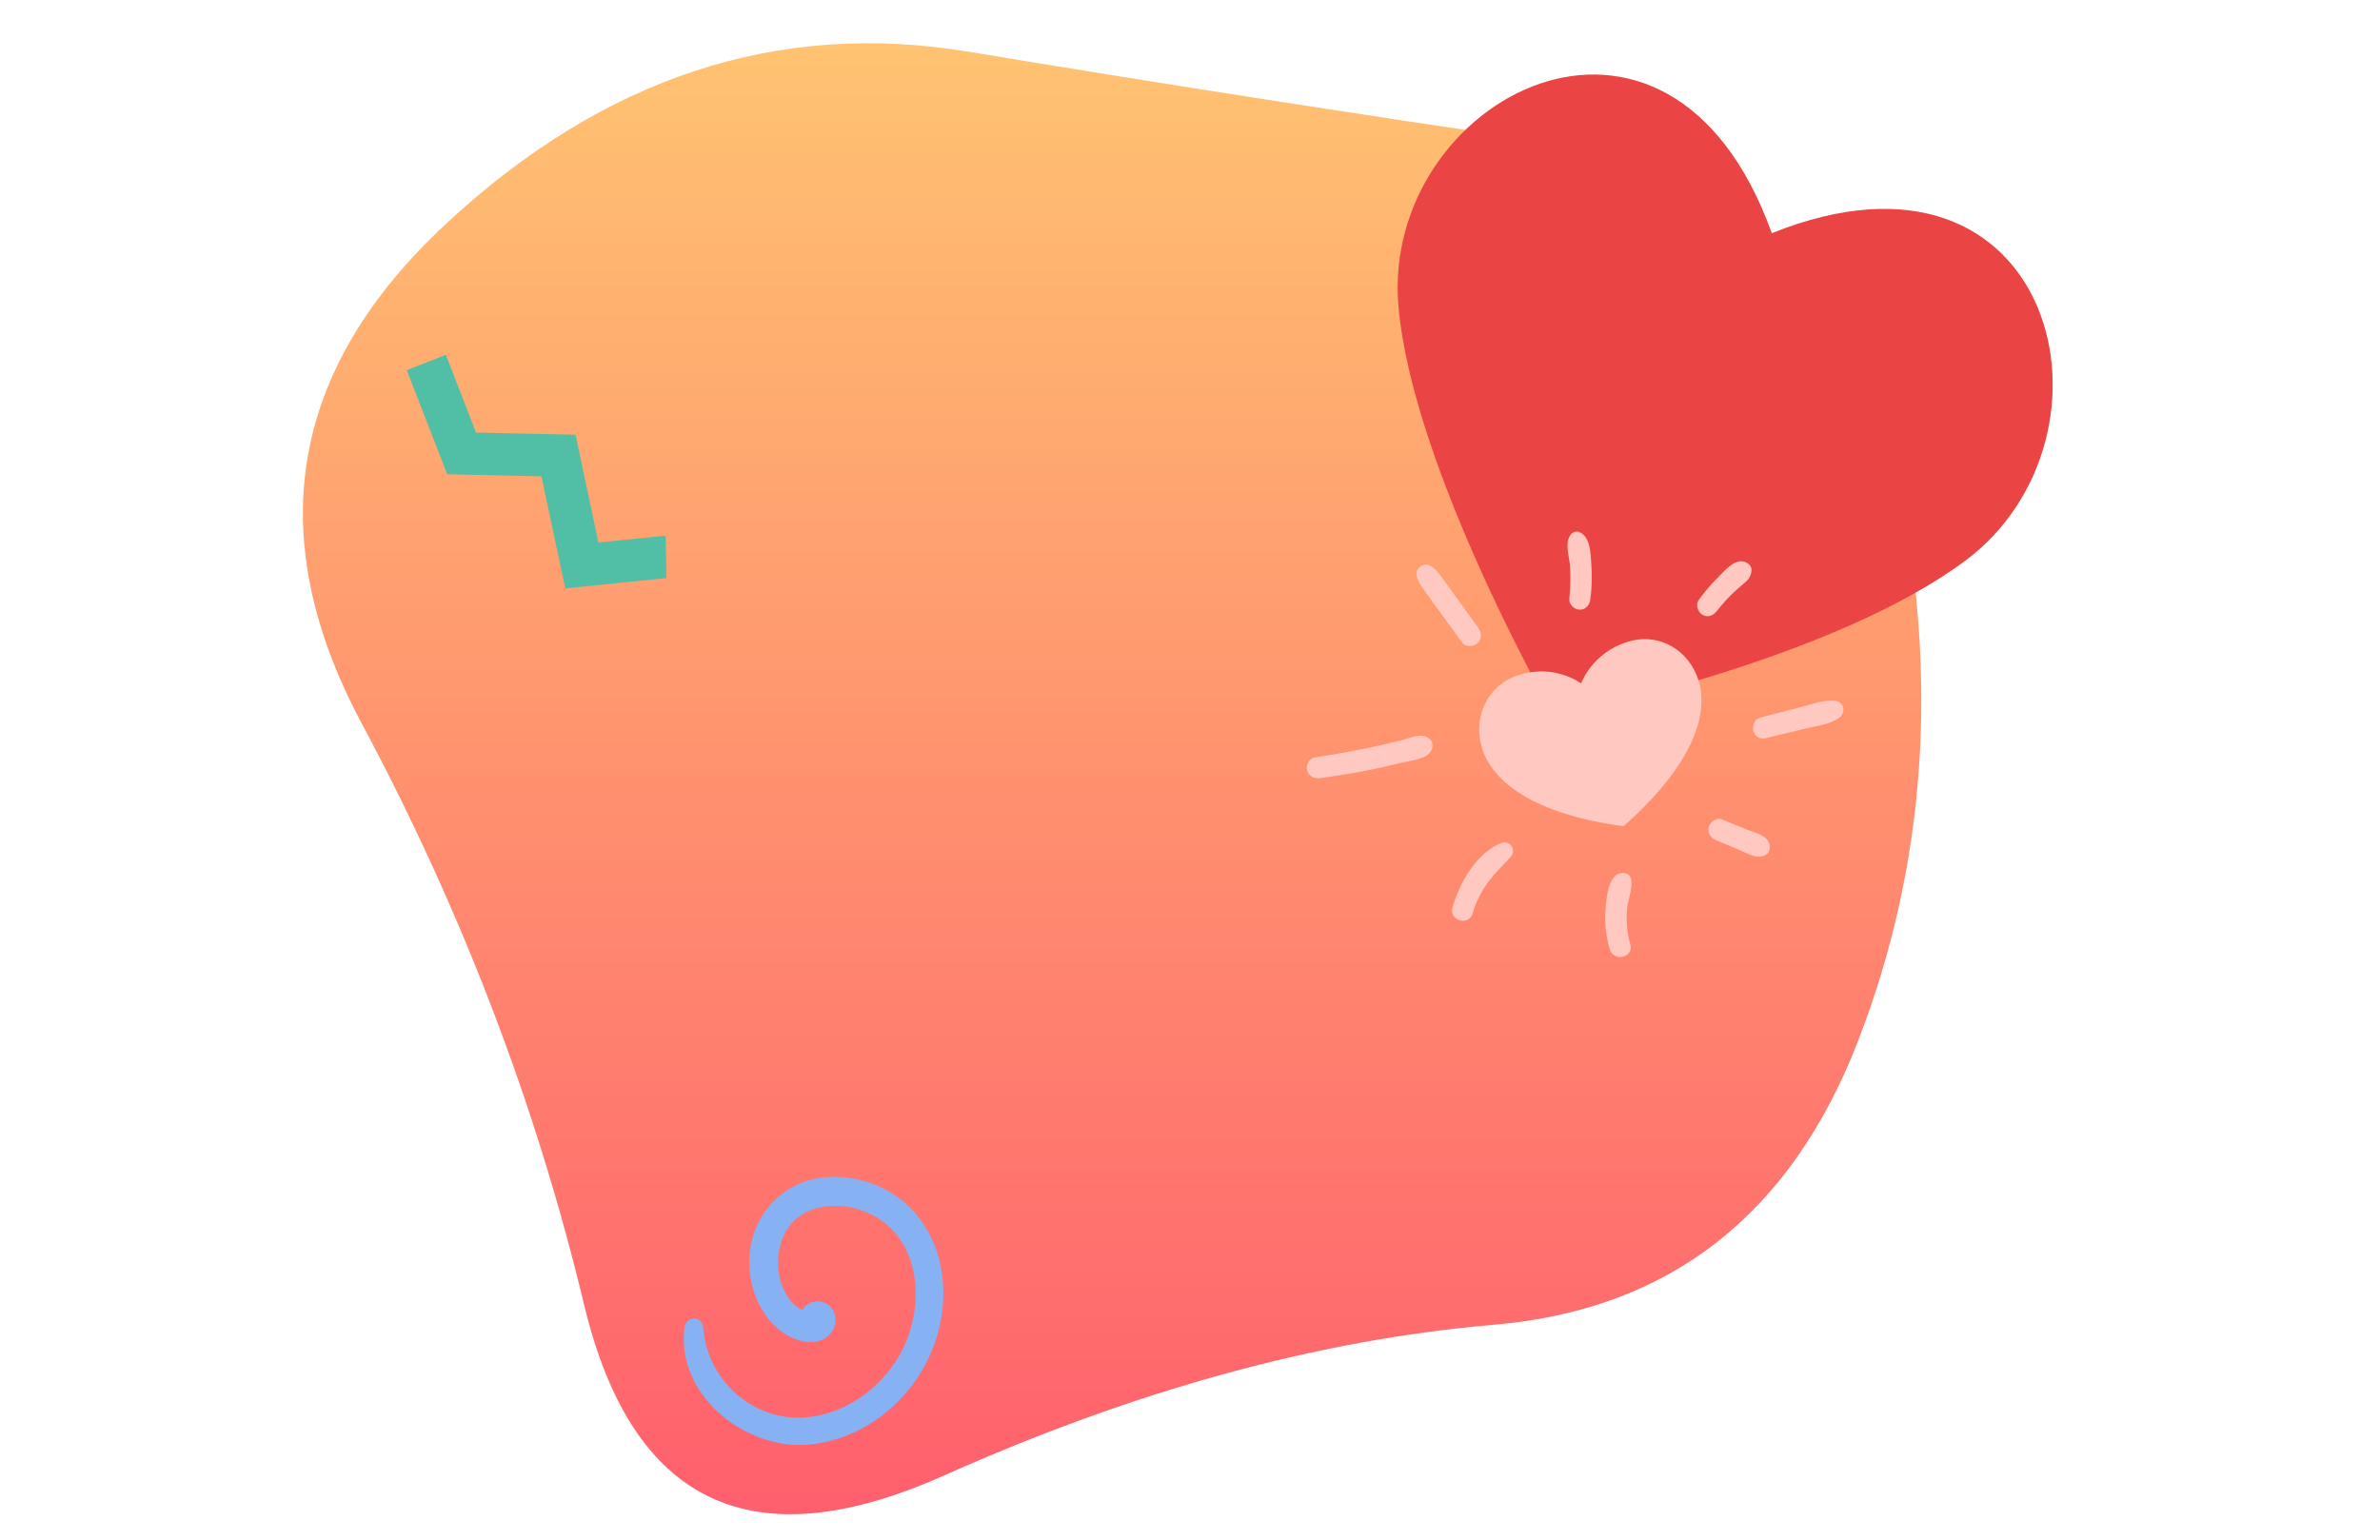 <svg width="275" height="178" viewBox="0 0 275 178" fill="none" xmlns="http://www.w3.org/2000/svg">
<path d="M214.698 120.29C206.908 140.427 192.888 151.364 172.636 153.1C152.384 154.836 131.18 160.652 109.023 170.547C86.867 180.442 73.02 173.846 67.481 150.757C61.942 127.668 53.374 105.273 41.776 83.573C30.179 61.873 33.468 42.603 51.643 25.764C69.818 8.924 89.897 2.328 111.88 5.973C133.863 9.619 156.105 13.091 178.607 16.389C201.11 19.688 214.698 32.795 219.371 55.71C224.045 78.625 222.487 100.152 214.698 120.29Z" fill="url(#paint0_linear_3817_4947)"/>
<path d="M204.724 26.949C192.758 -6.377 159.535 11.415 161.584 35.366C163.204 54.179 179.611 82.854 179.611 82.854C182.639 82.239 211.937 76.082 227.081 64.803C246.342 50.43 237.591 13.773 204.724 26.949Z" fill="#EB4444"/>
<path d="M182.692 78.987C182.692 78.987 183.934 75.433 188.096 74.164C191.808 73.033 195.254 75.244 196.287 78.723C197.482 82.754 195.412 88.585 187.589 95.491C177.306 94.105 172.404 90.4 171.209 86.369C170.176 82.886 171.846 79.119 175.557 77.983C179.725 76.715 182.692 78.987 182.692 78.987Z" fill="#FFC8C1"/>
<path d="M152.479 89.933C156.261 89.429 159.274 88.826 162.209 88.095C163.177 87.854 164.925 87.722 165.39 86.714C165.632 86.19 165.558 85.644 165.06 85.295C164.149 84.658 162.772 85.342 161.795 85.587C158.823 86.327 155.424 87.02 151.949 87.524C151.298 87.619 150.889 88.382 151.024 89C151.182 89.693 151.828 90.018 152.479 89.933Z" fill="#FFC8C1"/>
<path d="M203.988 85.318C205.416 84.988 206.839 84.63 208.262 84.281C209.625 83.942 211.29 83.786 212.467 82.994C213.332 82.41 213.113 81.109 212.025 80.991C210.615 80.84 209.085 81.476 207.723 81.816C206.299 82.174 204.876 82.528 203.462 82.905C201.946 83.315 202.453 85.677 203.988 85.318Z" fill="#FFC8C1"/>
<path d="M170.149 105.575C171.205 102.096 173.158 100.625 174.539 99.05C175.279 98.207 174.465 97 173.419 97.438C170.549 98.65 168.67 101.983 167.824 104.863C167.382 106.376 169.689 107.093 170.149 105.575Z" fill="#FFC8C1"/>
<path d="M188.379 109.153C187.965 107.678 187.84 106.164 188.049 104.642C188.175 103.708 189.305 100.917 187.528 100.884C185.854 100.851 185.635 103.685 185.524 104.882C185.375 106.494 185.542 108.14 185.993 109.691C186.435 111.213 188.812 110.695 188.379 109.153Z" fill="#FFC8C1"/>
<path d="M198.281 97.108C199.211 97.495 200.141 97.886 201.071 98.273C202.002 98.659 202.96 99.319 203.95 98.848C204.508 98.584 204.592 97.929 204.397 97.41C204.043 96.467 202.643 96.198 201.792 95.85C200.862 95.468 199.927 95.086 198.997 94.704C198.378 94.45 197.634 94.935 197.453 95.543C197.244 96.241 197.662 96.849 198.281 97.108Z" fill="#FFC8C1"/>
<path d="M170.791 72.543C166.01 65.91 166.061 65.858 165.303 65.401C164.531 64.934 163.484 65.636 163.698 66.556C163.912 67.465 163.894 67.31 168.949 74.268C169.349 74.82 170.265 74.763 170.721 74.334C171.27 73.825 171.195 73.099 170.791 72.543Z" fill="#FFC8C1"/>
<path d="M183.756 69.276C183.937 67.937 183.975 66.589 183.872 65.24C183.775 63.986 183.793 62.049 182.486 61.483C182.207 61.361 181.761 61.474 181.561 61.7C180.714 62.643 181.319 64.236 181.403 65.391C181.496 66.655 181.454 67.927 181.333 69.186C181.268 69.846 181.872 70.435 182.5 70.459C183.212 70.487 183.668 69.936 183.756 69.276Z" fill="#FFC8C1"/>
<path d="M202.378 65.99C202.457 65.377 201.885 64.953 201.365 64.877C200.29 64.727 199.23 66.004 198.527 66.702C197.704 67.513 196.969 68.399 196.286 69.328C195.89 69.865 196.155 70.704 196.681 71.034C197.3 71.421 197.951 71.157 198.365 70.633C201.067 67.206 202.188 67.508 202.378 65.99Z" fill="#FFC8C1"/>
<path d="M79.081 153.434C78.109 161.256 86.083 167.463 93.177 166.973C101.017 166.432 107.665 159.863 108.811 151.994C110.053 143.475 105.044 136.664 97.291 136.038C89.744 135.43 84.917 142.292 87.096 149.215C88.658 154.181 93.097 156.029 95.329 154.659C97.07 153.593 96.963 150.9 94.857 150.425C94.011 150.235 93.142 150.717 92.693 151.379C90.849 150.631 89.093 147.199 90.281 143.49C91.805 138.758 97.664 138.485 101.299 140.692C105.931 143.502 106.659 149.553 104.96 154.375C103.177 159.438 98.308 163.427 93.009 163.813C87.009 164.249 81.728 159.547 81.249 153.441C81.134 151.997 79.256 152.033 79.081 153.434Z" fill="#86B1F2"/>
<path d="M76.916 61.906L69.147 62.699L66.499 50.241L55.006 49.995L51.518 41L47 42.785L51.671 54.812L62.561 55.05L65.316 68L77 66.807L76.916 61.906Z" fill="#50BFA5"/>
<defs>
<linearGradient id="paint0_linear_3817_4947" x1="35" y1="5" x2="35" y2="175" gradientUnits="userSpaceOnUse">
<stop stop-color="#FFC371"/>
<stop offset="1" stop-color="#FF5F6D"/>
</linearGradient>
</defs>
</svg>
